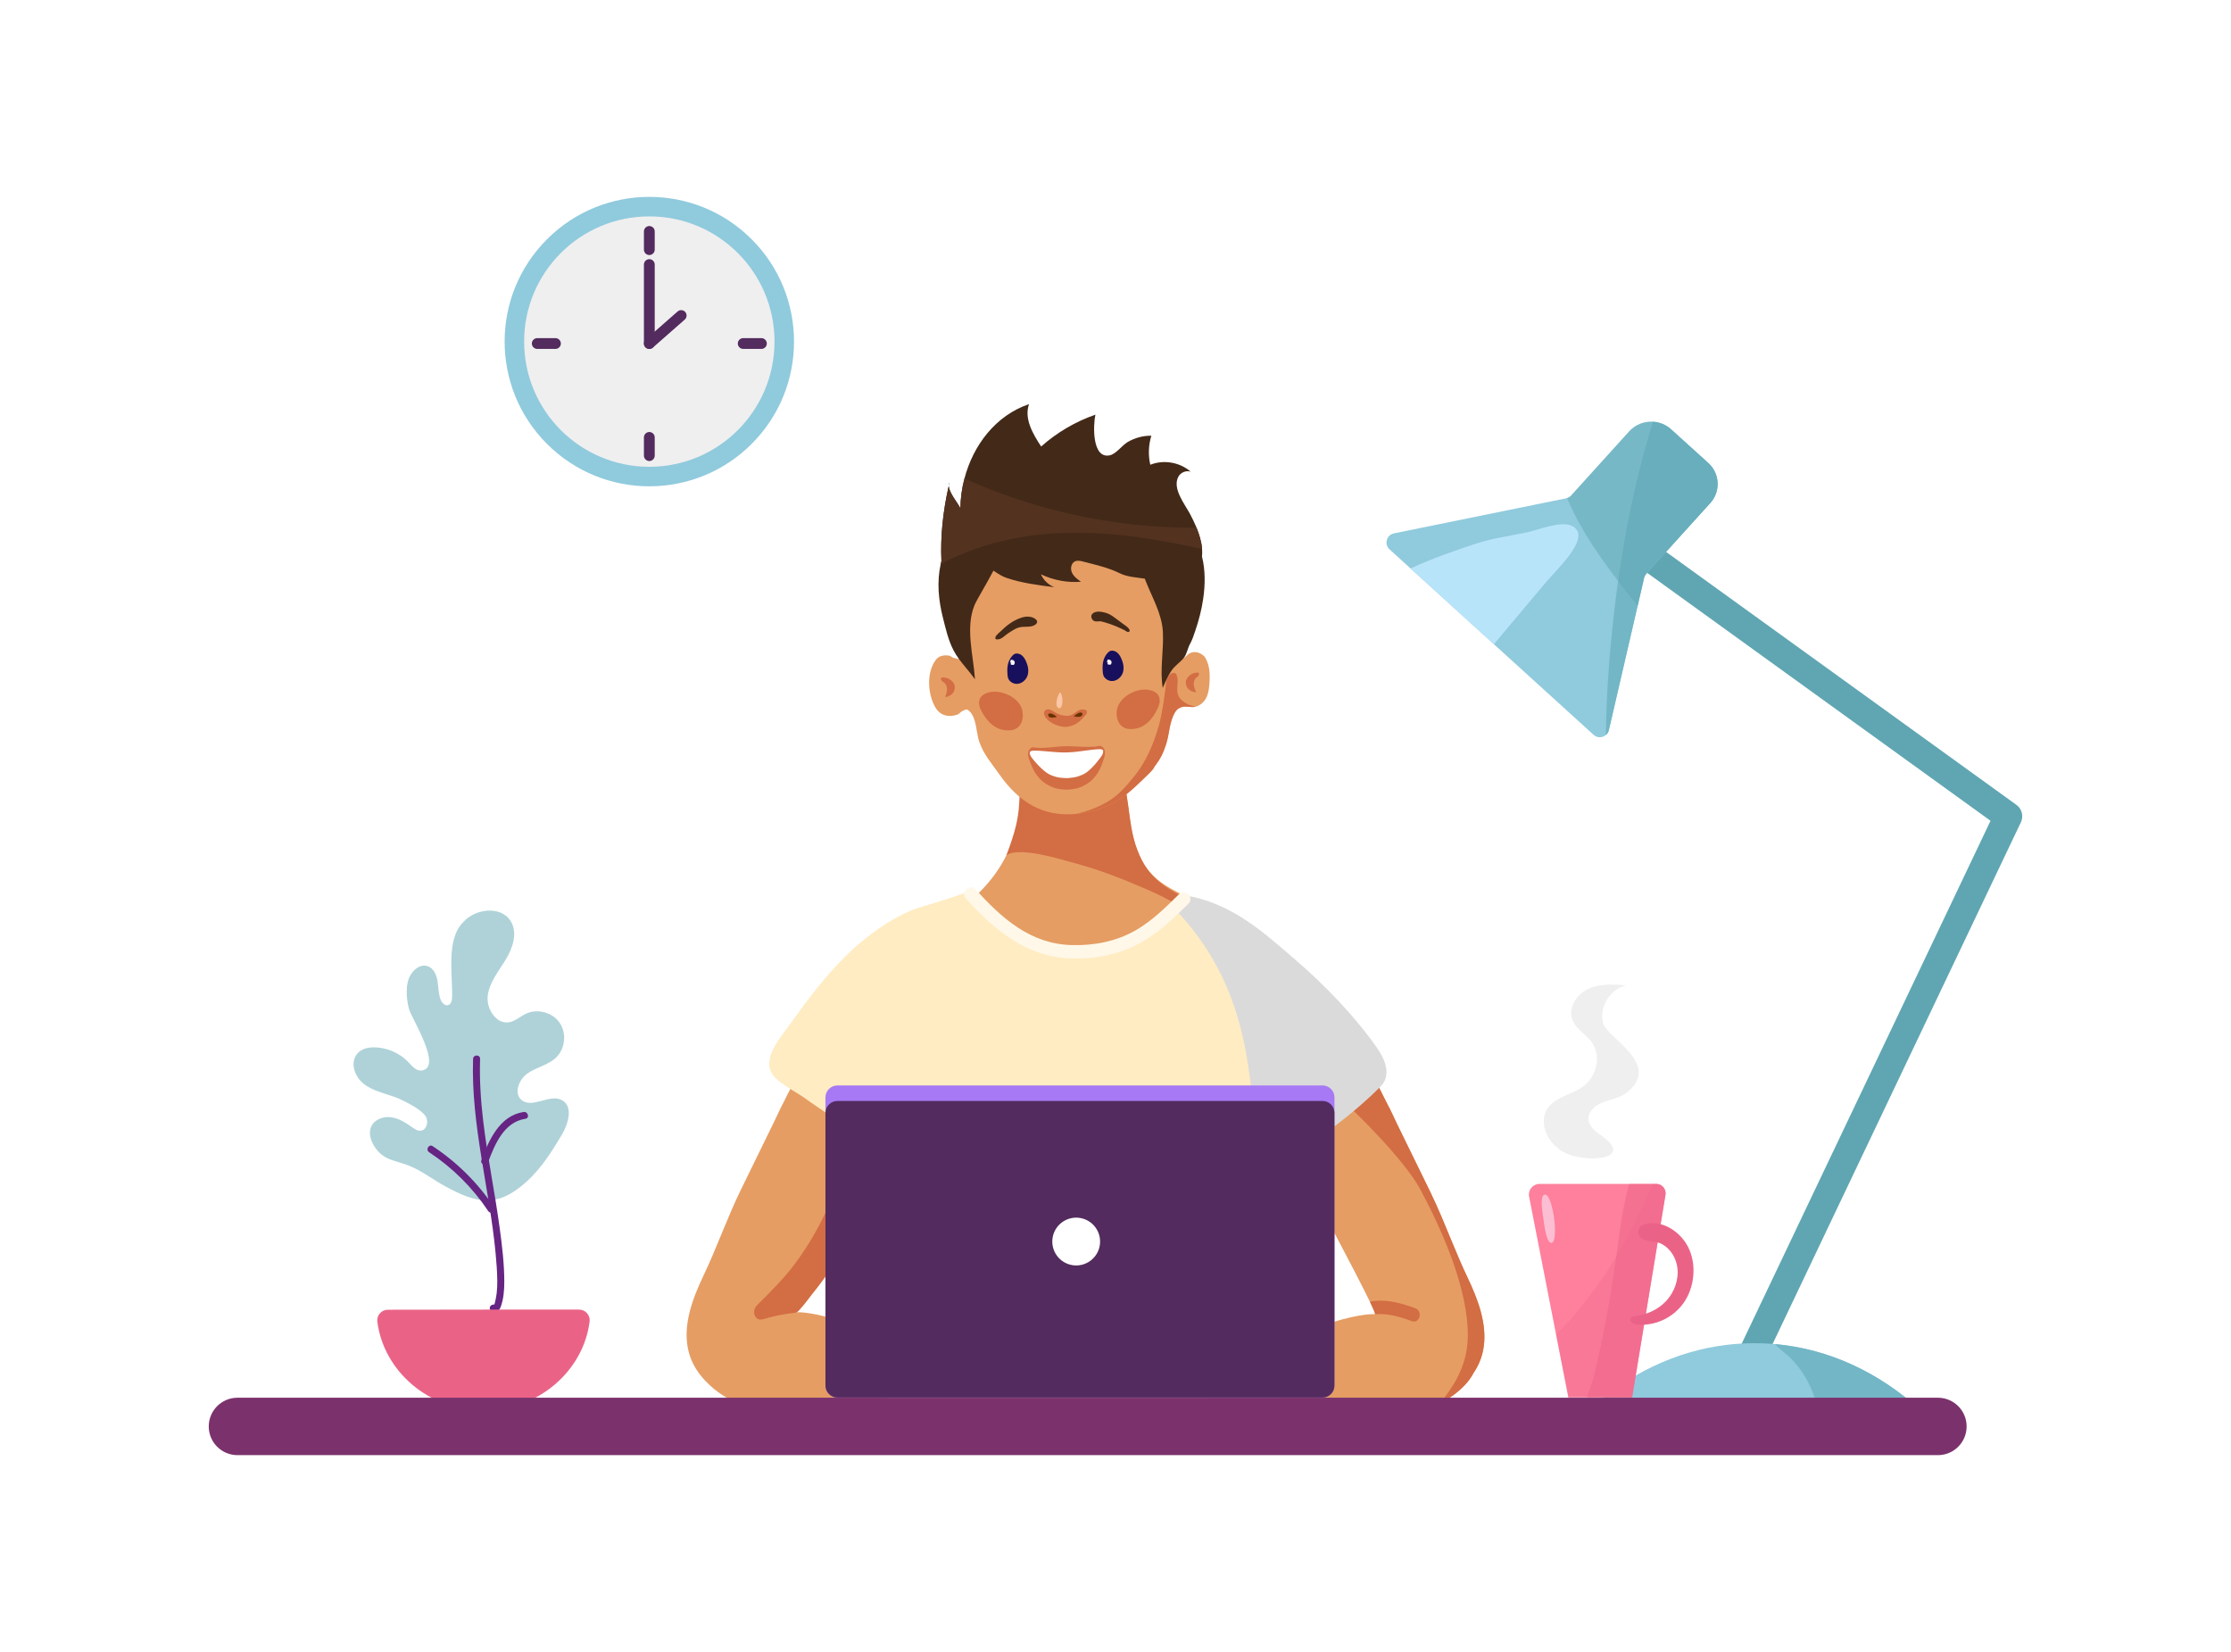 <?xml version="1.0" encoding="UTF-8"?><svg id="Layer_1" xmlns="http://www.w3.org/2000/svg" viewBox="0 0 2400 1776.98"><defs><style>.cls-1{fill:#fff;}.cls-2{fill:#662483;}.cls-3{opacity:.26;}.cls-3,.cls-4,.cls-5{fill:#ea6387;}.cls-6{fill:#f6f6f6;}.cls-7{fill:#a779f4;}.cls-8{fill:#b8e4fa;}.cls-9,.cls-10{fill:#5fa6b2;}.cls-11{fill:#543220;}.cls-12{fill:#fe809c;}.cls-13{fill:#7b326c;}.cls-14{fill:#dadada;}.cls-10{opacity:.5;}.cls-4{opacity:.49;}.cls-15{fill:#e59d63;}.cls-16{fill:#532b5e;}.cls-17{fill:#d36d43;}.cls-18{fill:#90cadd;}.cls-19{fill:#432918;}.cls-20{fill:#efefef;}.cls-21{fill:#18105c;}.cls-22{fill:#fff8e9;}.cls-23{fill:#fcbed2;}.cls-24{fill:#fbc7a6;}.cls-25{fill:#ffecc2;}.cls-26{fill:#73b6c6;}.cls-27{fill:#063;}.cls-28{fill:#683300;}</style></defs><rect class="cls-1" width="2400" height="1776.98"/><g><g><path class="cls-9" d="M1887.38,1466.58c-2.17,0-4.38-.47-6.47-1.47-7.52-3.58-10.72-12.58-7.14-20.11l267.55-562.13-416.37-300.6c-6.76-4.88-8.28-14.31-3.4-21.07,4.88-6.76,14.31-8.28,21.07-3.4l426.56,307.96c5.91,4.26,7.92,12.14,4.79,18.72l-272.95,573.49c-2.59,5.43-8,8.61-13.63,8.61Z"/><path class="cls-18" d="M1837.75,498.1l-11.82-10.7-28.21-25.53c-5.61-5.08-12.52-7.8-19.52-8.21-9.37-.58-18.9,2.96-25.69,10.46l-62.26,68.77c-1.22,1.35-2.78,2.33-4.51,2.85-.29,.1-.6,.18-.91,.24l-13.28,2.71-171.99,35.02c-8.04,1.63-10.8,11.72-4.72,17.23l22.59,20.54,82.75,75.2,6.87,6.24,68.76,62.49,38.5,34.99c3.91,3.55,9.51,3.29,13.14,.26,1.48-1.22,2.63-2.9,3.21-4.96l31.01-134.03,7.04-30.46c.42-1.48,1.17-2.86,2.21-4.01l68.95-76.17c11.27-12.44,10.31-31.66-2.14-42.92Z"/><path class="cls-18" d="M2066.39,1517.25h-357.99c42.28-38.66,93.44-63.97,149.15-70.67,5.35-.65,10.74-1.12,16.16-1.42,4.53-.25,9.1-.38,13.69-.38,6.56,0,13.08,.25,19.53,.77,.86,.06,1.72,.13,2.58,.21,58.7,5.21,112.64,31.04,156.88,71.49Z"/><path class="cls-26" d="M2066.39,1517.25h-110.72c-.57-2.54-1.14-5.05-1.75-7.48-4.39-17.46-13.42-33.7-25.65-46.88-6.5-7-14.26-11.57-18.76-17.13,58.7,5.21,112.64,31.04,156.88,71.49Z"/><path class="cls-8" d="M1663.72,625.51c-18.89,22.47-37.77,44.93-56.66,67.4l-6.87-6.24-82.75-75.2c22.87-10.75,47.59-19.17,70.35-26.71,17.64-5.83,36.89-8.34,55.02-12.19,12.06-2.56,36.3-12.58,48-7.02,1.44,.69,2.64,1.48,3.62,2.34,14.68,13.03-20.29,45.23-30.71,57.62Z"/><path class="cls-26" d="M1839.89,541.02l-68.95,76.17c-1.04,1.15-1.79,2.52-2.21,4.01l-38.05,164.49c-.58,2.06-1.74,3.74-3.21,4.96,.41-26.83,1.69-53.64,3.86-80.39,6.87-85.05,21.05-173.43,46.88-256.61,7.01,.42,13.91,3.14,19.52,8.21l28.21,25.53,11.82,10.7c12.45,11.26,13.4,30.48,2.14,42.92Z"/><path class="cls-10" d="M1839.89,541.02l-68.95,76.17c-1.04,1.15-1.79,2.52-2.21,4.01l-7.04,30.46c-28.65-35.83-57.98-73.36-75.94-115.93,1.73-.52,3.29-1.5,4.51-2.85l62.26-68.77c6.79-7.5,16.32-11.04,25.69-10.46,7.01,.42,13.91,3.14,19.52,8.21l28.21,25.53,11.82,10.7c12.45,11.26,13.4,30.48,2.14,42.92Z"/></g><g><path class="cls-10" d="M433.51,1206.22c3.32,1.79,6.49,3.93,9.56,6.11,2.84,2.02,5.98,4.21,9.45,3.89,6.33-.58,8.82-9.47,5.66-14.99-4.14-7.25-19.16-14.77-26.67-18.4-15.26-7.37-38.26-9.03-47.56-25.52-8.46-14.99-1.67-30.06,16.48-30.7,14.37-.51,28.85,5.4,38.77,15.82,4.13,4.34,8.73,9.92,14.65,9.02,22.65-3.43-11.16-55.96-13.94-66.36-2.87-10.74-4.32-27.91,2.53-37.66,9.57-13.64,24.35-11.23,27.89,6.22,1.43,7.03,1.05,14.45,3.51,21.19,1.34,3.67,4.8,7.54,8.48,6.23,3.3-1.17,3.95-5.48,4.04-8.98,.65-23.55-6.6-61.63,11.8-80.02,13.18-15.15,41.47-18.12,51.53-.74,7.24,12.51,1.87,28.53-5.65,40.87-7.53,12.34-17.35,24.09-19.32,38.42s9.09,31.58,23.3,28.91c6.53-1.23,11.64-6.19,17.63-9.06,12.3-5.9,28.58-1.59,36.35,9.63,7.77,11.21,6.08,27.97-3.77,37.41-8.34,8-20.58,10.32-30.21,16.72-9.63,6.4-15.81,21.59-6.93,28.99,11.6,9.66,30.52-7.21,43.65,.25,12.11,6.88,6.68,25.3-.43,37.28-10.84,18.24-22.41,36.43-38.19,50.61-31.63,28.42-53.45,22.84-86.55,5.03-13.25-7.13-26.19-17.32-39.87-22.67-15.14-5.92-27.78-5.41-37.45-21.42-3.67-6.08-5.83-13.75-3.02-20.27,3.33-7.74,12.82-11.34,21.18-10.3,4.63,.58,8.97,2.26,13.09,4.49Z"/><path class="cls-2" d="M508.91,1138.97c-2.36,70.71,17.7,139.32,24.25,209.27,.9,9.62,1.67,19.29,1.78,28.96,.05,4.55-.07,9.12-.61,13.63-.16,1.34-1.95,13.38-3.25,13.25l2.67,1.1c.15,.24,.3,.47,.46,.71-.95-4.76-8.22-2.74-7.27,2.01,.54,2.71,3.07,4.17,5.73,3.64,3.04-.61,4.96-3.03,5.96-5.78,3.13-8.55,3.88-18,3.87-27.04-.02-19.23-2.36-38.56-4.93-57.59-5.22-38.65-13.23-76.89-17.8-115.64-2.61-22.07-4.04-44.28-3.3-66.51,.16-4.86-7.38-4.85-7.54,0h0Z"/><path class="cls-2" d="M461.61,1239.39c25.2,16.6,46.86,38.15,63.58,63.27,2.68,4.02,9.21,.25,6.51-3.81-17.45-26.23-39.97-48.65-66.28-65.98-4.07-2.68-7.85,3.85-3.81,6.51h0Z"/><path class="cls-2" d="M525.13,1249.97c7.27-19.34,17-43.04,40.15-46.59,4.78-.73,2.75-8.01-2.01-7.27-25.89,3.98-37.27,30.18-45.42,51.86-1.71,4.55,5.58,6.52,7.27,2.01h0Z"/><path class="cls-5" d="M520.08,1408.67h102.9c6.89,0,12.17,6.06,11.3,12.9-6.84,53.59-55.72,95.69-114.19,95.69s-107.26-42.02-114.17-95.54c-.88-6.83,4.39-12.9,11.28-12.91l102.89-.13Z"/></g><g><g><g><path class="cls-15" d="M1351.02,1020c-18.44-23.33-50.44-43.06-69.73-52.94-21.25-10.88-40.11-18.35-52.48-40.9-17.18-31.32-11.41-63.04-23.09-96.81-4.85-14.03-17.29-27.31-34.83-30.26-21.43-3.61-47.14,3.83-60.51,21.02-13.37,17.19-9.68,31.58-12.7,51.02-5.39,34.7-18.83,63.71-44.3,88.9-25.96,25.67-70.38,26.61-91.52,58.8-21.77,33.15-1.72,66.18,25.92,87.85,33.36,26.15,69.23,34.84,110.35,38.35,60.64,5.18,122.5-2.41,179.67-21.96,27.9-9.54,86.53-31.21,87.49-67.61,.32-12.18-5.41-24.23-14.28-35.44Z"/><path class="cls-17" d="M1315.82,990.63c.79-.74,.85-1.65,.78-2.73-.79-12.57-14.13-11.59-22.46-14.57-26.35-9.44-52.57-22.71-65.23-46.94-17.06-32.65-11.68-63.03-23.23-97.39-4.79-14.27-19.42-27.2-36.86-30.29-21.29-3.78-47.35,3.9-60.46,20.95-13.1,17.05-10.61,31.61-12.45,50.8-1.69,17.62-7.21,33.09-13.24,49.54,13.18-9.54,56.1,3.75,64.39,5.92,35.03,9.17,56.77,17.9,85.52,30.21,14.06,6.02,24.27,11.45,36.85,18.52,9.56,5.37,17.06,14.67,26.58,18.95,8.51,3.83,13.48,2.98,19.81-2.97Z"/></g><path class="cls-15" d="M1005.92,760.42c5.28,9.49,14.67,11.52,24,8.24,2.27-.8,3.42-3.14,5.53-3.89,2.12-.74,3.93-2.68,6.38-.73,9.15,7.32,8.09,24.53,11.76,34.33,5.27,14.13,12.07,21.16,21.06,34.02,21.83,31.27,48.06,46.5,82.96,43.09,.85-.08,1.7-.17,2.57-.28,38.29-4.67,55.16-23.1,75.74-43.08,6.1-5.92,5.52-6.89,5.97-7.5,7.17-9.38,9.39-14.66,12.51-23.96,3.85-11.49,3.26-24.46,10.05-35.15,2.29-3.61,6.5-5.49,10.43-5.46,4.88,.04,7.87,.89,11.21,.13,1.73-.39,3.55-1.21,5.77-2.79,6-4.28,8.15-11.3,8.9-18.99,1.02-10.38,1.4-21.82-4.41-31.39-.17-.25-.34-.47-.54-.68-4.33-4.42-10.42-6.57-16.11-3.54-3.02,1.61-4.49,4.9-7.8,5.17-3.32,.26-5.24-1.4-6.11-4.29-2.28-7.52,1.06-16.55-.26-24.07-4.66-26.52-17.95-46.06-33.95-68.4-26.99-37.68-79.82-49.35-124.44-32.87-19.51,7.21-33.09,20.45-45.07,36.7-12.26,16.62-21.97,36.27-28.24,55.75-2.05,6.35-2.37,12.32-2.93,19.08-.26,3.18,2.87,15.18,2.18,16.68-1.77,3.94-4.05,1.52-6.21,1.36-2.17-.18-3.87-2.46-6.14-2.74-5.51-.68-10.83,.03-14.42,5.1-9.8,13.86-8.23,36.09-.37,50.17Z"/><path class="cls-17" d="M1157.61,875.48c.85-.08,1.7-.17,2.57-.28,38.29-4.67,55.16-23.1,75.74-43.08,6.1-5.92,5.52-6.89,5.97-7.5,7.17-9.38,9.39-14.66,12.51-23.96,3.85-11.49,3.26-24.46,10.05-35.15,2.29-3.61,6.5-5.49,10.43-5.46,4.88,.04,7.87,.89,11.21,.13-1.25-.76-3.15-.78-5.26-1.46-3.67-1.17-6.91-3.17-9.69-5.68-2.79-2.51-4.19-5.17-4.64-9.17-.65-5.86,1.97-13.4-1.4-19.06-.08-.13-.14-.22-.23-.29-3.77-2.36-7.46,1.74-8.89,4.85-1.99,4.32-1.81,9.21-2.5,13.68-.97,6.13-1.6,12.04-2.71,18.05-1.2,6.56-2.27,12.94-4.12,19.42-1.54,5.35-3.24,10.61-5.14,15.77-5.31,14.33-12.3,27.85-22.37,40.05-7.9,9.58-16.05,19.14-27.09,25.68-7.58,4.48-15.74,8.08-24.23,10.72-3.32,1.04-6.74,2.02-10.19,2.73Z"/><path class="cls-17" d="M1276.05,731.78c1.69-5.1,7.41-8.76,13.07-8.35,1.05,.67,.94,2.23,.23,3.22-.71,.99-1.84,1.64-2.73,2.5-2.03,1.95-2.68,4.89-2.39,7.6,.29,2.71,1.41,5.27,2.52,7.79-3.4,.04-6.77-1.5-8.84-4.03-2.07-2.53-2.78-5.99-1.87-9.07v.34Z"/><path class="cls-17" d="M1026.53,736.2c-2.07-4.97-8.06-8.19-13.67-7.36-.99,.75-.77,2.29,.01,3.23,.79,.94,1.96,1.5,2.91,2.29,2.17,1.8,3.05,4.68,2.97,7.4-.08,2.73-1,5.36-1.91,7.95,3.39-.21,6.64-1.99,8.5-4.67,1.87-2.67,2.31-6.18,1.17-9.18l.02,.34Z"/><g><path class="cls-21" d="M1205.97,707.7c-1.04-2.25-2.52-4.48-4.54-6.06-1.82-1.42-4.9-2.33-7.18-1.38-1.22,.51-2.2,1.44-3.04,2.41-4.39,5.07-5.39,11.35-5.03,17.67,.16,2.84,.09,5.87,1.99,8.3,1.68,2.14,4.33,3.63,7.17,3.88,5.71,.5,10.98-3.92,12.61-9.09,1.63-5.17,.31-10.79-1.97-15.73Z"/><path class="cls-6" d="M1192.01,712.03c-.61,.75-.74,1.82-.33,2.68,.95,.11,1.89,.22,2.84,.33,1.25-.9,1.66-2.67,.93-3.97-.73-1.3-2.52-1.97-4.01-1.5-.26,1.06-.52,2.13-.78,3.19l1.35-.74Z"/></g><g><path class="cls-21" d="M1103.47,710.75c-1.04-2.25-2.52-4.48-4.54-6.06-1.82-1.42-4.9-2.33-7.18-1.38-1.22,.51-2.2,1.44-3.04,2.41-4.39,5.07-5.39,11.35-5.03,17.67,.16,2.84,.09,5.87,1.99,8.3,1.68,2.14,4.33,3.63,7.17,3.88,5.71,.5,10.98-3.92,12.61-9.09,1.63-5.17,.31-10.79-1.97-15.73Z"/><path class="cls-6" d="M1087.85,712.29c-.61,.75-.74,1.82-.33,2.68,.95,.11,1.89,.22,2.84,.33,1.24-.9,1.66-2.67,.93-3.97-.73-1.3-2.52-1.97-4.01-1.5-.26,1.06-.52,2.13-.78,3.19l1.35-.74Z"/></g><path class="cls-17" d="M1136.36,767.08c.36,.2,.72,.39,1.09,.55,3.7,1.67,8.83,2.87,12.95,2.09,4.46-.85,7.02-4.49,11.09-6.07,2.2-.85,7.13-1.1,7.86,1.8,.54,2.14-3.54,5.92-4.87,7.38-4.77,5.23-11.29,9.02-18.81,9.03-7.86,.01-21.06-6.02-22.6-14.18-.38-2.03,1.24-4.21,3.41-4.56,3.73-.61,6.84,2.25,9.89,3.96Z"/><path class="cls-28" d="M1164.4,767.42c-.2-.47-.68-.83-1.52-.97-.93-.15-1.88,.15-2.74,.53-1.67,.74-2.98,1.87-4.42,2.9-.16,.11-.32,.25-.33,.43-.03,.61,4.16,.77,4.81,.78,.95,.01,1.9-.23,2.72-.68,1.13-.63,1.9-2.02,1.48-2.98Z"/><path class="cls-28" d="M1127.57,768.52c.17-.48,.62-.87,1.46-1.06,.92-.21,1.89,.04,2.76,.37,1.71,.64,3.09,1.68,4.59,2.63,.16,.1,.34,.23,.36,.41,.07,.61-4.1,1.01-4.75,1.06-.95,.07-1.91-.11-2.75-.52-1.17-.56-2.02-1.9-1.66-2.89Z"/><path class="cls-17" d="M1201.82,762.17c1.72-6.83,7.53-13.14,15.7-17.04,3.95-1.89,8.51-3.24,13.22-3.39,4.72-.16,9.59,.98,12.73,3.42,3.03,2.35,4.21,5.69,4.07,8.9-.13,3.22-1.46,6.36-2.94,9.42-4.35,9.02-13.19,21.36-29.12,20.72-13.5-.54-15.52-14.66-13.67-22.04Z"/><path class="cls-17" d="M1099.36,762.69c-2.13-6.71-8.32-12.67-16.71-16.08-4.06-1.65-8.69-2.72-13.41-2.6-4.72,.12-9.51,1.55-12.5,4.17-2.88,2.53-3.85,5.93-3.52,9.13,.33,3.2,1.85,6.26,3.51,9.23,4.89,8.75,14.47,20.53,30.33,18.95,13.44-1.34,14.6-15.56,12.3-22.81Z"/><path class="cls-24" d="M1141.55,760.43c.56-.86,.91-1.95,1.05-2.67,.29-1.51,.41-3.05,.35-4.58-.06-1.53-.29-3.06-.69-4.55-.16-.59-.84-4.06-1.88-3.75-.19,.06-.32,.22-.44,.37-1.23,1.6-1.95,3.53-2.53,5.42-.68,2.2-.98,4.5-.86,6.79,.08,1.54,.49,3.29,1.92,4.04,1.36,.72,2.38,0,3.08-1.07Z"/><path class="cls-19" d="M1071.26,687.46c-2.34-2.45,3.47-6.71,4.77-7.99,7-6.88,13.84-12.19,23.14-15.22,4.01-1.31,8.34-1.38,11.85,.01,3.5,1.39,6.68,4.37,3.21,7.26-4.93,4.1-12.23,1.68-18.3,3.46-4.13,1.21-7.65,3.8-11.45,6.19-3.8,2.39-7.33,7.27-12.59,6.57-.28-.04-.46-.12-.61-.28Z"/><path class="cls-19" d="M1214.86,679.34c.26-.26,.42-.54,.36-1.23-.25-2.68-5.67-5.95-7.34-7.21-3.66-2.76-6.29-4.73-9.55-7.09-3.26-2.36-5.54-3.72-9.63-4.85-4.08-1.13-10.2-2.12-13.54,1.24-2.43,2.45-.82,6.45,1.8,7.72,2.62,1.27,5.25-.13,7.82,.52,5.82,1.47,11.2,3.3,16.7,5.62,2.8,1.18,5.4,2.42,8.27,3.85,1.16,.58,3.62,2.91,5.11,1.42Z"/><g><path class="cls-27" d="M1020.61,522.64c.29-1.27,.56-2.54,.86-3.8-.7,1.1-.92,2.4-.86,3.8Z"/><path class="cls-19" d="M1294.33,644.11c-1.71,11.71-4.7,23.24-8.52,34.43-1.72,5.03-3.12,9.58-5.7,14.2-2.58,4.62-3.24,10.7-6.61,14.87-4.24,5.23-9.95,8.49-13.76,14.43-2.52,3.93-4.58,8.11-6.5,12.37-.83,1.85-1.61,3.7-2.42,5.55-3.28-19.72,1.22-40.53,.15-60.44-1.02-18.67-11.04-36.08-17.89-53.05-.54-1.33-1.06-2.68-1.6-4.04-9.16-1.46-18.59-1.71-27.08-5.88-12.48-6.15-25.74-8.99-39.22-12.51-2.83-.73-5.9-1.47-8.58-.31-4.32,1.85-5.4,7.86-3.49,12.12,1.93,4.27,5.91,7.18,9.72,9.9-14.72,1.17-29.73-1.64-43.05-8.02,2.71,6.29,8.02,11.4,14.41,13.87-17.32-2.17-34.78-4.38-51.32-9.97-4.93-1.66-9.54-4.71-14.17-7.8-9.06,17.09-18.29,31.88-20.51,37.43-9.81,24.46-1.03,54.01,.65,79.4-3.11-4.39-6.63-8.59-10.11-12.82-4.88-5.92-9.68-11.9-13.13-18.62-5.63-10.99-8.33-23.21-11.33-35.09-4.7-18.57-6.58-38.6-2.32-57.33,.22-1.1,.5-2.17,.78-3.24-1.23-27.04,1.76-54.03,7.87-80.94,.33,7.51,9.91,18.49,12.54,24.15,.12-10.74,1.59-21.58,4.36-32.07,9.37-35.77,33.52-67.82,69.49-80.02-5.51,15.48,3.96,31.9,13.03,45.6,16.97-15.09,36.92-26.8,58.36-34.24-2.41,10.6-3.93,47.58,15.25,43.76,7.1-1.44,13.26-10.75,19.53-14.37,7.66-4.45,16.52-6.89,25.4-6.75-3.11,10.07-3.51,20.97-1.14,31.24,14.35-5.76,31.81-2.76,43.44,7.46-4.84-1.64-10.61,.75-13.12,5.17-7.13,12.58,6.89,29.84,12.47,40.38,2.32,4.37,4.79,9.36,6.95,14.65,3,7.36,5.4,15.31,5.98,22.92,.23,2.74,.2,5.43-.12,8.05,3.74,14.76,3.47,30.79,1.32,45.54Z"/></g><path class="cls-11" d="M1293.13,590.53c-43.07-9.61-86.55-17.01-130.59-17.53-39.39-.47-79.25,4.92-116.33,18.53-11.61,4.26-23.25,9.27-34.25,15.3,.22-1.1,.5-2.17,.78-3.24-1.23-27.04,1.76-54.03,7.87-80.94,.33,7.51,9.91,18.49,12.54,24.15,.12-10.74,1.59-21.58,4.36-32.07,76.87,34.6,161.08,52.93,245.39,52.9,1.41,0,2.85-.02,4.26-.02,3,7.36,5.4,15.31,5.98,22.92Z"/><g><path class="cls-1" d="M1186.47,805.13c-3.3-3.13-11.18-1.37-14.71-1.19-7.2,.36-12.33,.27-18.94,.54-2.01,.08-3.66,.1-5.63,.14-1.97,.04-3.61,.1-5.63,.1-6.62,.02-11.75,.33-18.96,.3-3.54-.02-11.47-1.42-14.65,1.83-.88,.9-.59,1.68-.49,2.54,.9,6.97,2.44,13.52,6.43,19.45,3.99,5.93,10.23,10.07,17.04,11.96,4.46,1.24,13.19,1.13,15.75,2.29,2.56,1.16,.28,.15,1.02,.51,.75,.36-.02-.02,.23,.1,.25,.12,.02,0,.09,.03,.08,.03,.04,.04,.07,.02,4.87-2.85,11.56-1.74,16.52-3.48,7.58-2.67,12.69-6.55,16.75-12.81,4.06-6.26,4.9-12.68,5.7-19.8,.1-.88,.31-1.65-.6-2.52Z"/><path class="cls-17" d="M1185.08,802.82c-1.75-1.11-3.02-.31-5.63,.05-10.44,1.42-22.52-.44-33.18-.24-10.66,.2-21.22,2.56-31.44,1.65-2.56-.23-3.88-.99-5.58,.19-5.95,4.16-2.43,11.79-.55,16.65,1.88,4.86,3.74,8.68,6.47,12.39,4.87,6.61,10.1,10.39,17.74,13.46,4.35,1.75,8.86,2.05,13.51,2.41,.58,.04,1.16-.09,1.73-.1,.57-.01,1.16,.1,1.74,.03,4.62-.55,9.1-1.04,13.37-2.97,7.5-3.39,12.54-7.38,17.12-14.19,2.58-3.83,4.26-7.76,5.95-12.7,1.68-4.94,4.91-12.72-1.25-16.63Zm-.52,11.02c-4.38,5.98-9.22,12.02-15.21,16.59-3.01,2.3-6.06,3.49-9.52,4.66-3.46,1.17-6.86,1.41-10.44,1.81-.51,.06-.99,.05-1.49,.06-.51,.01-.98,.03-1.49,0-3.59-.25-7-.36-10.51-1.37-3.51-1.02-6.62-2.1-9.72-4.26-6.18-4.31-11.28-10.1-15.91-15.87-1.2-1.49-2.15-3.17-2.43-4.82-.28-1.64,.02-2.28,1.61-2.87,1.59-.59,3.76-.27,5.49-.3,1.72-.03,4.36,.19,5.78,.29,1.42,.09,2.11,.18,3.13,.26,3.73,.29,7.12,.57,10.78,.89,3.66,.32,7.35,.5,11.04,.46,.55,0,1.09-.03,1.64-.04,.54-.01,1.09,0,1.64-.03,3.69-.12,7.37-.46,11.01-.94,3.64-.48,7.01-.91,10.72-1.37,1.02-.13,1.7-.24,3.12-.4,1.41-.16,4.04-.5,5.76-.55,1.72-.05,3.88-.46,5.5,.06,1.61,.52,1.94,1.15,1.73,2.8-.21,1.66-1.08,3.37-2.22,4.92Z"/></g></g><g><path class="cls-15" d="M981.1,1492.92c-6.16,10.56-19.48,14.1-31.43,16.7-34.05,7.37-68.61,14.79-103.37,12.6-32.08-2.01-64.88-13.3-86.96-36.34-1.84-1.9-3.62-3.91-5.3-6-7.82-9.68-12.26-19.89-14.2-30.38-4.77-25.45,5.03-52.44,16.64-76.75,14.69-30.79,25.64-62.59,40.61-93.2,7.92-16.23,15.86-32.45,23.8-48.68,4.15-8.47,8.29-16.94,12.42-25.41,2.54-5.2,5.81-12.83,10.35-21.18,1.06-2.19,2.19-4.46,3.38-6.81,9.86-19.66,23.67-44.34,41.35-61.2,9-8.59,19.01-15.16,30.02-18.01,12.26-3.17,16.61,8.53,21.18,18.87,4.3,9.7,7.33,19.5,9.29,29.38,7.61,38.43-1.13,77.79-16.25,114.6-.9,2.19-4.05,8.43-8.59,17.19-20.83,40.14-70.88,133.26-67.69,133.26,1.68-.1,3.62-.08,5.79,.06h.08c24.31,1.6,77.63,18.11,105.17,40.84,14.73,12.15,22.1,26.07,13.71,40.45Z"/><path class="cls-17" d="M938.35,1219.41c-9.81-2.7-18.01,3.35-21.39,12.15-10.35,26.92-19.72,54.54-32.63,80.37-8.39,16.78-18.26,32.82-29.5,47.86-11.77,15.75-25.46,29.24-39.37,43.08-3.32,3.3-5.18,6.76-3.71,11.44,1.17,3.74,4.62,5.95,8.5,4.8,11.54-3.43,23.25-5.87,35.24-7.09,2.86-.29,4.45-3.07,6.27-5.03,4.42-4.75,7.84-9.97,11.91-14.96,4.41-5.41,8.67-10.95,12.76-16.61,10.51-14.53,19.93-29.87,27.95-45.92,14.26-28.52,24.71-58.96,36.14-88.68,3.37-8.77-3.72-19.08-12.15-21.39Z"/><g><path class="cls-15" d="M1596.15,1448.33c-1.35,9.74-4.73,19.25-10.89,28.36-1.17,1.76-2.46,3.52-3.85,5.24-1.68,2.09-3.44,4.09-5.28,6-22.08,23.04-54.88,34.33-86.96,36.34-34.76,2.19-69.34-5.24-103.37-12.6-11.95-2.6-25.27-6.14-31.43-16.7-1.8-3.09-2.86-6.14-3.29-9.17-.1-.7-.16-1.41-.2-2.11-1.78-38.02,95.66-70.2,126.04-70.14,.78,0,1.49,.02,2.17,.06,.74,.04-1.13-4.46-4.69-11.93-16.18-33.8-67.46-128.52-71.57-138.52-19.01-46.28-27.91-96.6-6.96-143.98,4.58-10.33,8.92-22.04,21.2-18.87,12.69,3.27,24.04,11.52,34.05,22.1,5.14,5.4,9.9,11.4,14.32,17.68,3.87,5.46,7.45,11.13,10.76,16.78,6.12,10.39,11.31,20.69,15.61,29.46,4.52,8.35,7.8,15.98,10.33,21.18,4.15,8.47,8.29,16.94,12.42,25.41,7.94,16.23,15.88,32.45,23.82,48.68,9.06,18.54,16.65,37.5,24.49,56.43,5.12,12.32,10.33,24.64,16.12,36.77,11.11,23.28,20.58,49.05,17.15,73.54Z"/><path class="cls-17" d="M1518.63,1421.02c-12.38-4.58-25.08-8.41-38.43-7.45-.29,.02-1.12,.06-1.1,.04,.51-.53-1.89-6.05-5.45-13.52,1.67-.37,3.49-.56,5.53-.76,14.47-1.47,29.83,2.89,43.25,7.88,8.59,3.19,4.85,17.02-3.81,13.81Z"/><path class="cls-17" d="M1596.15,1448.33c-1.35,9.74-4.73,19.25-10.89,28.36-9.15,19.34-37.47,34.67-35.21,31.66,9.27-12.33,28.38-35.36,28.96-70.09,.83-49.67-26.05-112.41-51.72-159.97-15.37-28.48-66.63-81.02-90.69-101.28-14.15-11.92,26.73-26.59,39.6-20.16,6.12,10.39,11.31,20.69,15.61,29.46,4.52,8.35,7.8,15.98,10.33,21.18,4.15,8.47,8.29,16.94,12.42,25.41,7.94,16.23,15.88,32.45,23.82,48.68,9.06,18.54,16.65,37.5,24.49,56.43,5.12,12.32,10.33,24.64,16.12,36.77,11.11,23.28,20.58,49.05,17.15,73.54Z"/></g><path class="cls-25" d="M868.17,1182.93c1.53,1.13,3.08,2.24,4.66,3.32,16.74,11.52,33.44,21.62,47.26,36.87,18.29,20.19,35.5,46.32,39.87,73.72,10.12,63.48,2.78,128.29-3.02,191.8-1.33,14.59-5.85,32.39-10.49,51.26h433.79c-2.01-17.71-3.86-35.43-6.29-53.09-4.3-31.26-8.19-62.81-9-94.39-.88-24.97-.2-49.99,2.05-74.87,1.73-19.14,.86-51.39,10.99-67.98,12.86-21.06,42.76-29.77,55.88-49.74,11.18-17.02-1.02-48.53-6.15-68.77-4.84-19.06-10.81-39.88-19.11-59.69-7.51-17.91-18-34.51-31.01-48.93-13.94-15.45-30.63-28.29-48.88-38.24-9.24-5.04-18.88-9.35-28.78-12.94-3.98-1.44-27.31-10.92-29.28-6.43-1.59,3.62-.76,6.62-3.37,10.06-1.73,2.28-3.79,4.33-5.88,6.27-66.31,61.45-168.86,56.82-213.75-25.85,1.9,3.49-60.33,21-65.4,23.12-26.9,11.21-50.83,28.8-71.59,49.08-23.03,22.5-42.4,48.32-61.06,74.46-12.02,16.84-34.4,41.32-13.65,59.25,9.83,8.5,21.82,14.04,32.24,21.71Z"/><path class="cls-14" d="M1481.18,1126.93c-24.39-34.73-56.56-67.84-88.6-95.39-28.75-24.73-54.92-48.45-91.24-61.59-3.98-1.44-28.73-9.62-30.71-5.12-1.58,3.62-.76,6.62-3.36,10.06-.9,1.18-1.88,2.3-2.92,3.38,.9,.93,1.79,1.86,2.66,2.79,40.7,43.92,63.13,93.38,73.62,152.49,24.26,136.76-1.91,279.39-58.51,406.35h98.1c-2.01-17.7-3.86-35.42-6.29-53.08-4.31-31.26-8.19-62.81-9-94.39-.88-24.97-.2-49.99,2.04-74.87,1.49-16.51,1.03-33.31,4.48-49.61,4.23-19.95,17.1-23.7,33.36-34.61,28.29-18.98,56.1-40.26,80.17-64.46,11.71-11.77,6.03-27.88-3.81-41.95Z"/><path class="cls-22" d="M1039.29,966.78c31.18,34.08,64.96,62.78,113.57,64.13,25.17,.7,50.67-4.14,72.95-16.13,20.11-10.82,36.64-26.93,52.73-42.87,6.56-6.5-3.57-16.62-10.13-10.13-14.34,14.2-28.86,28.57-46.45,38.75-20.94,12.11-45.07,16.72-69.1,16.05-44.65-1.24-74.98-28.82-103.44-59.93-6.24-6.82-16.34,3.33-10.13,10.13h0Z"/></g><g><g><path class="cls-7" d="M900.84,1167.55h521.85c7.09,0,12.85,5.76,12.85,12.85v310c0,7.09-5.76,12.85-12.85,12.85H900.84c-7.09,0-12.85-5.76-12.85-12.85v-310c0-7.09,5.76-12.85,12.85-12.85Z"/><path class="cls-16" d="M900.84,1184.25h521.85c7.09,0,12.85,5.76,12.85,12.85v293.3c0,7.09-5.76,12.85-12.85,12.85H900.84c-7.09,0-12.85-5.76-12.85-12.85v-293.3c0-7.09,5.76-12.85,12.85-12.85Z"/></g><circle class="cls-1" cx="1157.68" cy="1335.4" r="25.71" transform="translate(-345.92 2264.22) rotate(-80.78)"/></g></g><g><circle class="cls-18" cx="698.51" cy="367.43" r="155.66" transform="translate(-55.22 601.54) rotate(-45)"/><circle class="cls-20" cx="698.51" cy="367.43" r="134.67"/><path class="cls-16" d="M698.51,274.34c-3.2,0-5.81-2.62-5.81-5.81v-19.59c0-3.2,2.62-5.81,5.81-5.81s5.81,2.62,5.81,5.81v19.59c0,3.2-2.62,5.81-5.81,5.81Z"/><path class="cls-16" d="M698.51,495.89c-3.2,0-5.81-2.62-5.81-5.81v-19.59c0-3.2,2.62-5.81,5.81-5.81s5.81,2.62,5.81,5.81v19.59c0,3.2-2.62,5.81-5.81,5.81Z"/><path class="cls-16" d="M603.34,369.51c0,3.2-2.62,5.81-5.81,5.81h-19.59c-3.2,0-5.81-2.62-5.81-5.81s2.62-5.81,5.81-5.81h19.59c3.2,0,5.81,2.62,5.81,5.81Z"/><path class="cls-16" d="M824.89,369.51c0,3.2-2.62,5.81-5.81,5.81h-19.59c-3.2,0-5.81-2.62-5.81-5.81s2.62-5.81,5.81-5.81h19.59c3.2,0,5.81,2.62,5.81,5.81Z"/><path class="cls-16" d="M698.51,375.32c-3.2,0-5.81-2.62-5.81-5.81v-84.95c0-3.2,2.62-5.81,5.81-5.81s5.81,2.62,5.81,5.81v84.95c0,3.2-2.62,5.81-5.81,5.81Z"/><path class="cls-16" d="M694.13,373.35c-2.11-2.4-1.87-6.09,.53-8.2l34.29-30.12c2.4-2.11,6.09-1.87,8.2,.53,2.11,2.4,1.87,6.09-.53,8.2l-34.29,30.12c-2.4,2.11-6.09,1.87-8.2-.53Z"/></g><g><path class="cls-12" d="M1791.64,1285.19l-35.9,217.94h-68.57l-13.36-68.33-28.89-147.67c-1.38-7.09,4.04-13.68,11.27-13.68h125.48c6.24,0,10.98,5.59,9.98,11.74Z"/><path class="cls-5" d="M1816.12,1341.57c9.22,18.49,6.9,42.82-4.74,59.57-11.64,16.75-31.67,25.56-50.74,23.5-3.37-.36-7.78-3.08-6.3-6.42,.83-1.88,3.05-2.29,4.93-2.54,12.07-1.62,24-6.71,32.79-15.95,8.79-9.24,14.07-22.92,12.37-36.16-1.7-13.24-11.1-25.34-23.08-27.64-6.03-1.16-19.53-.94-18.7-11.65,.57-7.43,9.62-8.42,14.84-8.53,15.54-.33,31.3,11.14,38.62,25.83Z"/><path class="cls-20" d="M1675.46,1234.61c-12.55-9.74-19.52-28.65-10.88-41.98,8.74-13.48,28-15.06,40.25-25.45,14.87-12.61,18.32-36.05,4.01-50.28-6.42-6.39-14.47-11.91-17.48-20.46-4.55-12.94,5.17-27.39,17.7-32.98,12.52-5.59,26.86-4.65,40.54-3.6-17.3,3.64-29.49,23.11-25.19,40.26,4.28,17.1,64.55,44.25,25.27,75.4-6.99,5.54-16.36,6.72-24.72,9.82-8.36,3.1-16.86,10.05-16.13,18.95,.72,8.83,9.74,14.1,16.8,19.46,34.76,26.4-32.52,28.51-50.16,10.87Z"/><path class="cls-3" d="M1791.64,1285.18l-35.9,217.94h-68.57l-13.36-68.33c.17-.14,.34-.29,.49-.43,15.44-13.62,28.69-30.63,40.85-47.17,25.75-35.06,45.85-73.67,62.81-113.75h3.71c6.24,0,10.98,5.59,9.98,11.74Z"/><path class="cls-23" d="M1669.44,1336.83c7.95-2.41,.33-58.46-9.02-51.2-4.12,3.2-.4,23.26,.27,28.05,.52,3.72,2.94,24.05,8.49,23.21,.09-.01,.18-.03,.26-.06Z"/><path class="cls-4" d="M1791.64,1285.19l-35.9,217.94h-48.6c2.77-8.55,6-16.73,7.18-21.6,4.78-19.85,9.09-39.82,12.93-59.88,4.33-22.61,8.06-45.33,11.19-68.14,3.66-26.72,6.76-54.32,14.29-80.06h28.94c6.24,0,10.98,5.59,9.98,11.74Z"/></g><path class="cls-13" d="M2084.72,1503.45H255.44c-17.05,0-30.88,13.83-30.88,30.88s13.83,30.88,30.88,30.88h1829.28c17.05,0,30.88-13.83,30.88-30.88s-13.83-30.88-30.88-30.88Z"/></g></svg>